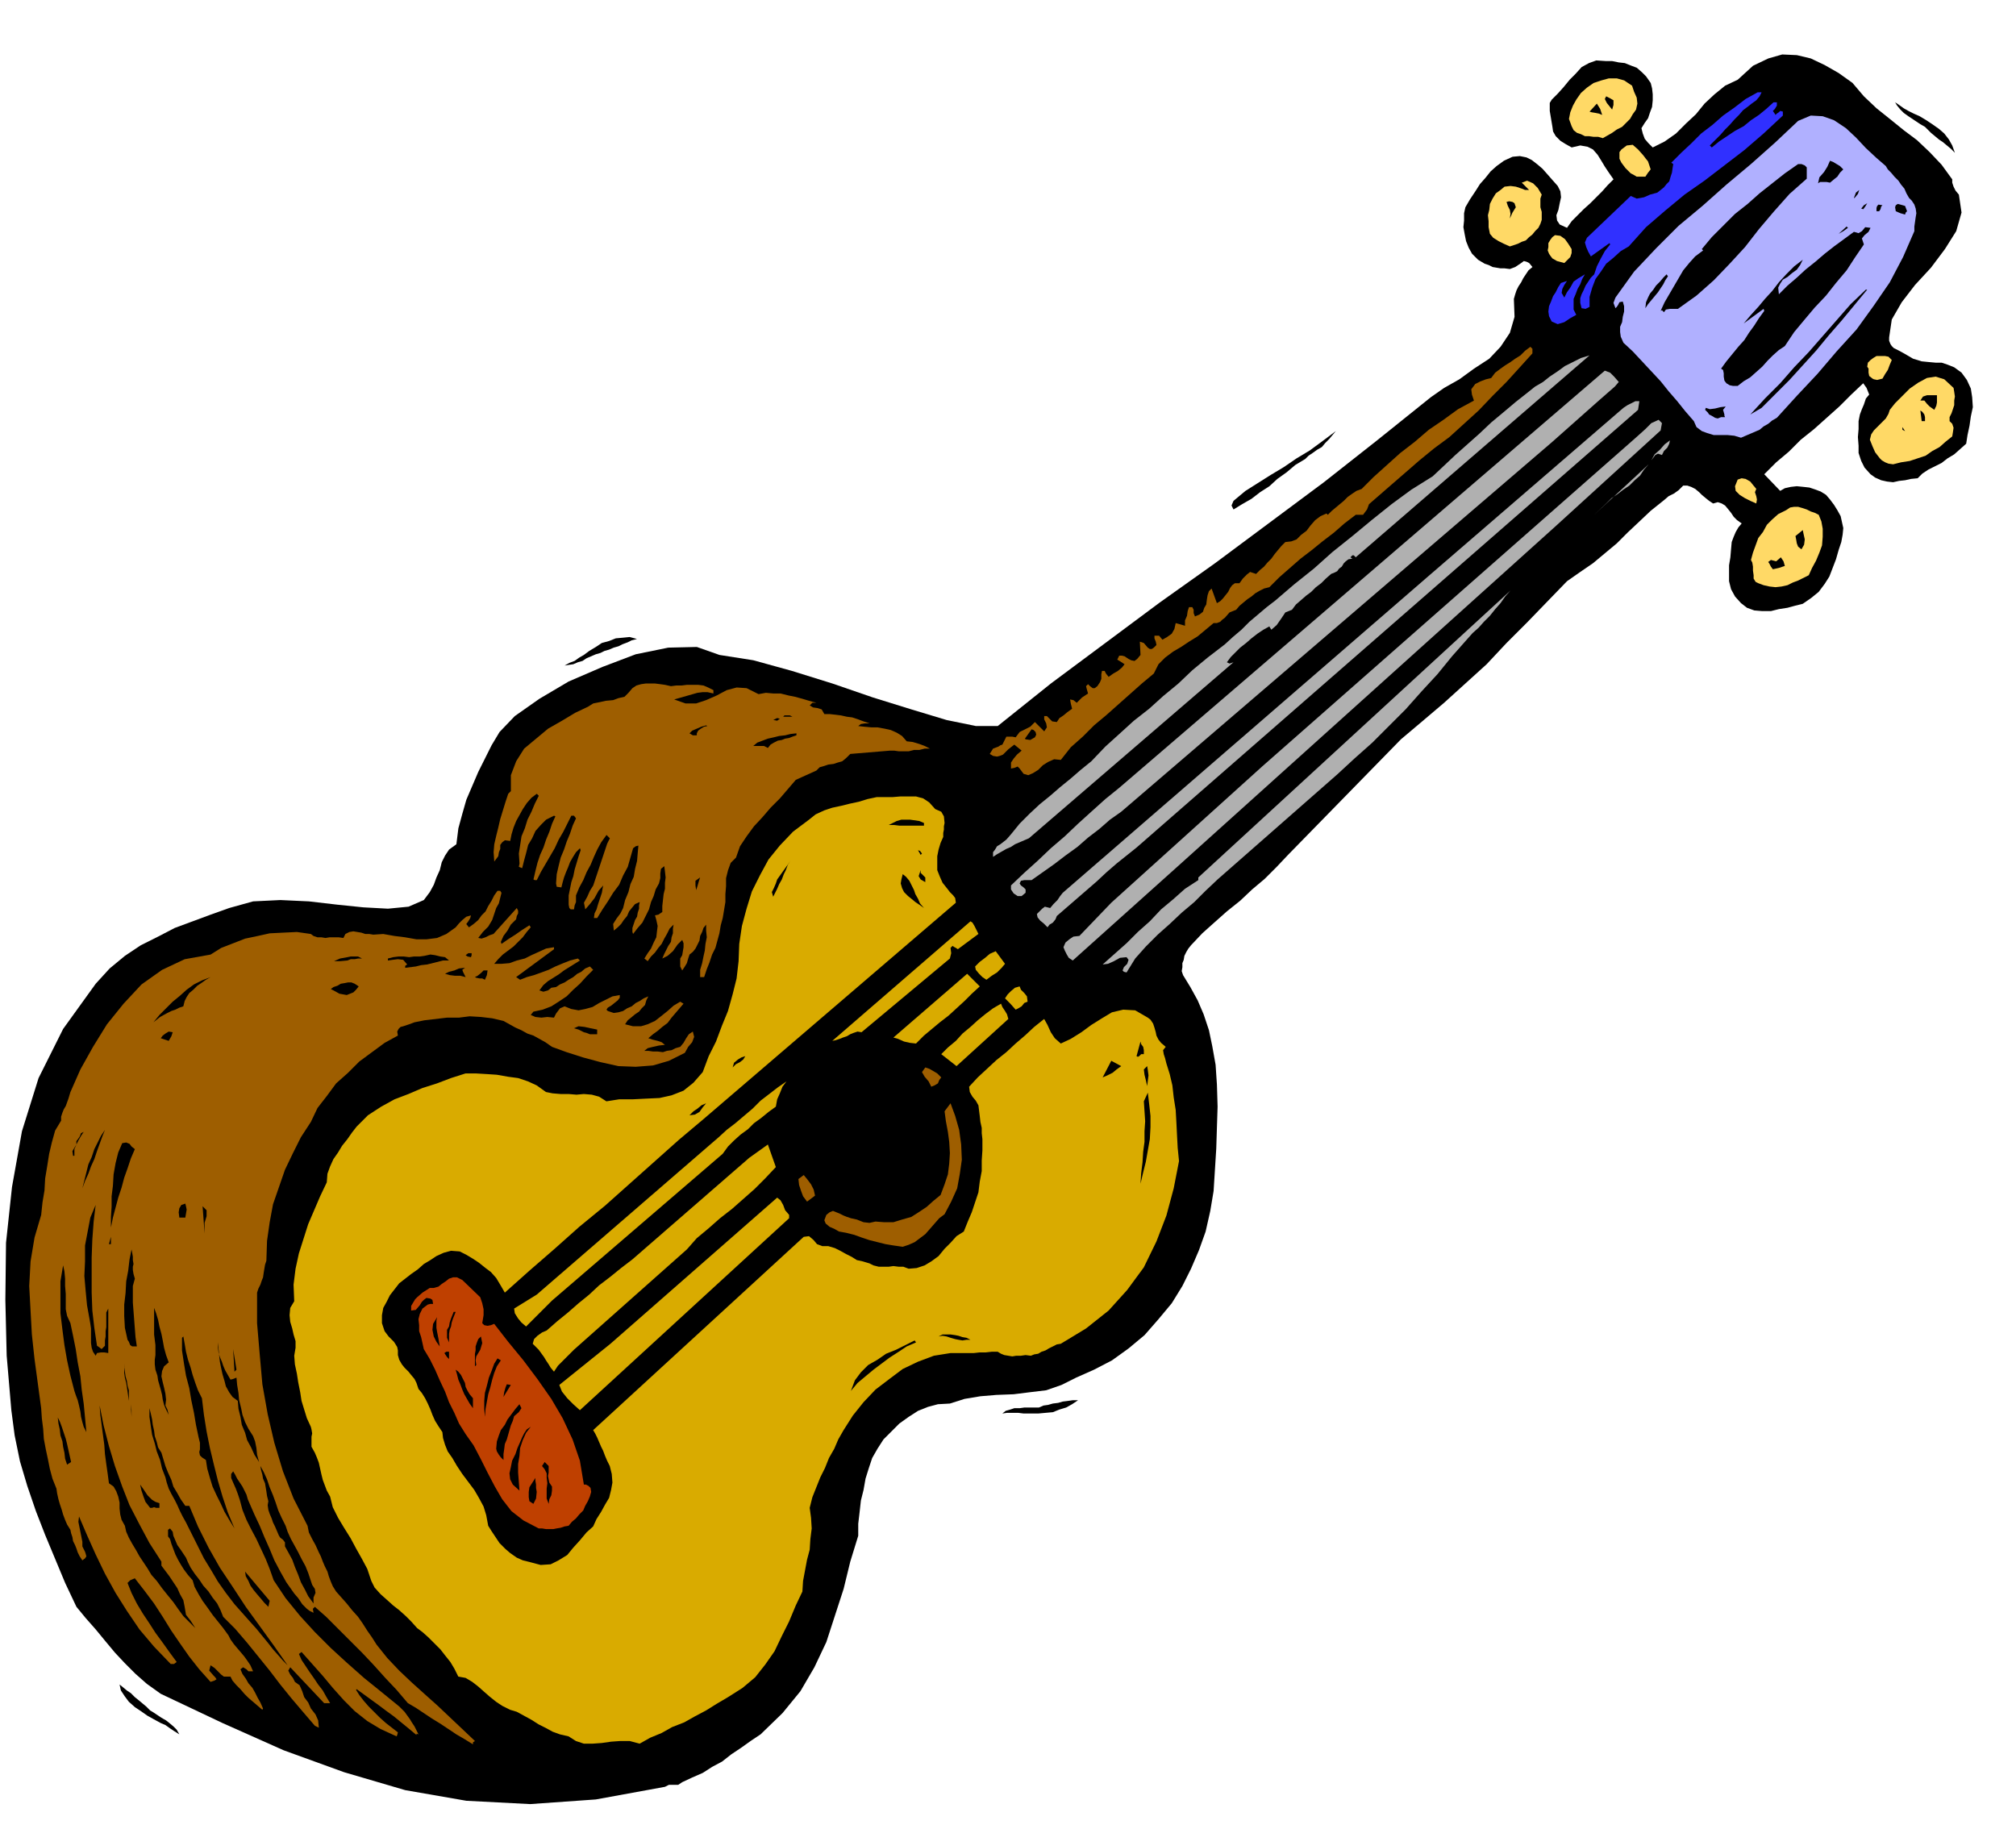 <svg xmlns="http://www.w3.org/2000/svg" width="490.455" height="443.881" fill-rule="evenodd" stroke-linecap="round" preserveAspectRatio="none" viewBox="0 0 3035 2747"><style>.brush1{fill:#000}.pen1{stroke:none}.brush2{fill:#ffd966}.brush3{fill:#3030ff}.brush5{fill:#9e5e00}.brush6{fill:#b0b0b0}.brush7{fill:#d9ab00}</style><path d="m2789 125 17 20 19 18 20 16 21 17 20 15 19 18 18 19 16 22v5l2 6 3 6 5 6 4 27-8 28-17 27-21 28-24 26-20 26-15 26-4 27v5l2 5 2 3 3 3 8 4 9 5 12 7 13 4 10 1 11 1h9l9 3 10 4 11 8 8 11 6 13 2 13 1 15-3 14-2 14-3 14-2 13-9 8-9 8-10 6-9 7-10 5-10 5-9 6-7 7-10 1-9 2-9 1-9 2-9-1-9-2-9-4-7-5-9-10-5-10-4-12v-11l-1-13 1-12v-12l2-10 3-8 3-7 3-9 5-6-4-10-5-7-18 17-18 18-19 17-19 17-20 16-18 18-19 16-18 18 24 25 7-4 9-2 9-1 10 1 9 1 9 3 8 3 8 5 6 7 6 8 5 8 5 9 2 9 2 9-1 10-2 11-4 12-4 14-5 13-5 13-7 11-9 12-11 9-13 9-12 3-11 3-13 2-12 3h-13l-12-1-11-4-9-7-9-10-6-11-3-12v-24l2-12 1-12 1-11 3-8 3-7 4-7 5-6-7-5-5-5-4-6-4-5-5-6-5-3-6-2-7 2-6-4-5-4-6-5-4-4-6-5-6-3-6-2h-6l-7 7-7 5-8 4-7 6-20 16-18 17-17 16-16 16-18 15-18 15-19 13-20 14-30 31-30 31-31 31-30 32-32 29-32 29-33 28-32 27-170 174-17 18-18 18-19 16-18 17-20 16-18 16-19 17-17 18-4 5-3 5-3 6-1 6-2 5v6l-1 6 2 6 11 18 11 20 9 21 8 24 5 24 5 28 2 30 1 33-1 31-1 32-2 32-2 32-5 30-7 31-10 28-12 28-13 26-16 26-20 24-21 24-24 20-25 18-27 14-27 12-22 11-23 8-25 3-24 3-26 1-24 2-24 4-22 7-18 1-15 4-15 6-14 9-14 10-12 12-12 12-9 14-8 14-5 15-5 16-3 17-4 16-2 18-2 17v18l-12 39-10 41-13 40-13 40-18 38-21 36-27 33-33 32-15 10-14 10-15 10-14 11-15 8-14 9-16 7-15 7-6 4h-14l-6 3-104 19-99 7-96-5-92-16-92-27-91-33-92-41-93-44-21-15-17-15-16-16-15-16-15-18-14-17-15-17-14-17-17-36-15-36-15-36-14-36-13-38-11-37-8-39-5-38-7-82-2-84 1-86 9-84 15-84 25-80 37-74 49-68 21-23 23-19 24-16 26-13 25-13 27-10 27-10 28-10 36-10 41-2 43 2 43 5 39 4 37 2 31-3 23-10 9-12 6-11 4-11 5-11 3-12 5-10 6-9 11-8 3-24 6-22 6-21 9-21 9-21 10-20 10-20 12-20 23-24 37-26 44-26 51-22 50-19 49-10 43-1 34 12 51 8 58 16 61 19 61 21 58 18 53 16 44 9h33l80-64 82-61 82-61 83-59 82-61 82-61 80-63 81-65 20-14 23-13 22-16 23-15 17-18 14-21 7-24-1-27 2-7 2-6 3-6 4-6 3-6 4-6 4-6 6-5-5-6-4-2-4-1-4 3-9 6-8 3-8-1h-6l-6-1-6-1-6-3-6-2-5-3-5-3-9-9-5-9-4-10-2-10-2-11 1-10v-11l2-9 7-12 8-12 7-11 8-9 8-10 9-8 11-8 13-6 11-1 10 2 8 4 9 7 7 6 8 9 7 8 8 9 4 8 1 9-2 9-2 10-3 8 1 8 4 6 11 5 7-10 9-9 9-9 10-9 9-9 9-9 8-9 9-9-7-10-6-9-6-10-5-8-7-8-8-4-11-2-13 3-9-5-8-5-7-7-4-7-1-7-1-6-1-6-1-6-1-6v-12l3-5 9-9 9-10 9-11 9-9 9-10 11-6 11-4 15 1h9l10 2 9 1 10 4 8 3 8 7 6 6 7 10 2 8 1 9v9l-1 10-3 8-3 9-5 7-5 8 2 8 3 8 5 6 7 7 18-9 17-12 15-15 15-14 13-16 15-14 16-13 19-9 23-21 23-11 21-6 22 1 21 5 21 10 21 12 21 15z" class="pen1 brush1"/><path d="m2457 129 3 9 4 9 1 9-2 9-5 7-4 7-6 6-6 6-8 4-7 5-7 4-7 4-7-2h-7l-7-1h-6l-6-3-6-2-5-4-3-6-4-11 2-10 4-10 5-9 7-10 9-8 10-7 12-4 11-3h12l11 3 12 8z" class="pen1 brush2"/><path d="m2652 139-3 6-5 6-7 5-5 4-8 6-6 7-7 7-7 8-7 7-7 8-8 8-8 8 3 3 11-9 12-8 12-8 13-7 11-9 12-8 11-9 11-10h5v5l-3 5-3 3 4 6 2-2 3-2 2-2 4 1v6l-29 27-29 25-30 23-30 23-30 21-29 24-29 25-26 29-12 7-11 10-11 9-8 12-8 11-5 13-4 14v15l-6 3-6-1-2-8v-7l2-6 3-6 3-7 4-6 4-6 5-5 2-6 2-6 3-6 3-6 6-11 8-10-1-2-28 20-4-7-3-7-2-7 3-7 66-63 9 4 11-2 9-4 11-3 5-4 5-4 4-5 4-4 2-7 2-6 1-7 1-6-3-2 15-15 15-14 15-15 17-13 16-14 17-12 17-13 18-10h6z" class="pen1 brush3"/><path d="M2429 151v7l-2 7-4-5-4-5-3-6 2-4 6 3 5 3zm-17 22-5-2-5-1-6-1-3-1 11-12 5 8 3 9z" class="pen1 brush1"/><path d="m2839 250 3 5 5 5 5 6 6 6 4 6 5 6 3 7 4 7 4 4 4 6 2 6 1 7-1 6-1 7-1 7v7l-17 39-20 38-24 35-26 36-30 33-29 34-31 33-30 33-7 4-6 5-7 4-6 5-7 3-7 3-7 3-7 3-10-3-10-1h-21l-10-3-8-3-8-6-4-9-13-15-12-15-13-15-12-15-14-15-14-15-14-15-14-13-4-9-1-7v-8l3-7 1-8 2-8v-8l-2-7-5 1-2 4-2 3-2 2-3-8 3-8 28-39 33-35 34-34 36-30 36-32 37-31 36-32 35-33 19-8 18 1 17 6 18 12 15 14 15 16 15 14 15 13z" class="pen1" style="fill:#b0b0ff"/><path d="m2485 255-4 5-4 6h-13l-5-3-4-2-8-8-6-8-3-6v-10l3-4 8-6 9-1 8 7 8 9 3 4 4 5 2 6 2 6z" class="pen1 brush2"/><path d="m2775 255-5 5-4 6-5 4-6 5-5-1h-10l-3 2 2-9 7-8 5-8 4-9 5 2 5 3 5 3 5 5zm-55 4v10l-26 23-24 27-22 26-21 27-23 25-24 25-26 23-28 20h-12l-6 1-3 4-3-3-2 1 6-13 7-12 7-12 7-12 7-12 9-11 9-10 12-9-2-2 15-18 18-18 17-17 19-15 18-16 19-15 19-15 20-14h5l5 2 3 3v7z" class="pen1 brush1"/><path d="m2321 293-2 6v13l2 7v12l-2 6-3 6-5 5-4 5-5 4-5 5-6 2-6 3-6 2-6 2-9-4-8-4-8-5-5-6-2-10v-9l-1-9 2-8 1-9 4-8 5-8 7-5 6-5 9-1 8 1 9 3 5 2h6l-11-11 8-3 9 4 7 7 6 10z" class="pen1 brush2"/><path d="m2799 286-2 6-5 6h-1l3-8 5-4zm-517 26-5 8-4 9 1-7-1-6-3-6-2-6 4-1 5 1 3 2 2 6zm529-6-3 5-3 4-3-1 4-5 5-3zm23 3-2 2-1 4-2 3h-4v-5l1-3 2-2 6 1zm37 9-2 2-1 3-7-2-7-3-1-6 1-3 3-2 4 1 7 2 3 8zm-89 25-7 5-7 4 12-11 2 2zm34 0-3 6-6 5-4 5 3 9-13 19-13 20-16 19-15 19-17 18-16 19-15 18-14 21-9 6-9 8-8 8-8 9-9 8-9 8-10 6-9 7h-7l-5-1-5-3-3-4-1-6v-5l-1-5-3-2 8-11 9-11 9-11 9-10 7-11 8-11 7-11 8-11-1-3-30 22 11-13 11-12 10-12 11-12 10-13 11-12 12-12 13-10-4 8-5 7-7 5-7 6-7 4-4 6-3 6 1 10 13-13 14-12 13-12 15-12 14-12 14-11 15-11 15-11 7 2 5-3 5-6 8 1z" class="pen1 brush1"/><path d="M2366 375v6l-2 6-5 5-4 4-11-3-7-4-3-4-2-3-2-5 1-5v-6l3-5 3-4 4-3 8 1 7 5 5 7 5 8z" class="pen1 brush2"/><path d="m2373 474-9 5-9 6-10 3-9-4-4-8-1-7 1-8 3-7 3-8 4-6 4-8 4-6 9-3-4 6-3 6-1 6 4 7 4-8 5-7 5-9 7-5 10-6-4 7-3 8-4 7-3 8-3 7v16l4 8z" class="pen1 brush3"/><path d="m2511 416-4 6-3 6-4 6-4 6-5 6-5 6-5 6-4 6 1-9 3-7 3-6 5-6 4-6 6-6 5-6 5-5 2 3zm300 20-19 23-19 23-20 23-19 23-20 22-20 22-21 21-21 21-17 10 22-24 23-23 21-24 22-23 21-24 21-24 21-24 23-22h2z" class="pen1 brush1"/><path d="M2307 525v7l-19 21-20 22-21 21-21 22-22 20-22 20-23 17-22 18-76 66-3 8-6 8h-11l-17 13-16 14-17 13-16 13-17 13-16 14-16 14-15 15-8 2-6 3-7 4-6 5-6 4-6 5-6 5-5 6-10 4-7 8-4 3-3 3-5 2h-5l-12 10-12 10-13 8-12 8-12 7-12 9-10 10-7 14-18 15-18 16-18 16-18 16-18 15-17 17-18 16-15 19-10-1-9 4-8 5-7 7-8 5-7 3-7-2-6-8-3-3-5 2-5 1v-9l4-6 5-6 7-6-11-9-9 7-8 8-5 2-4 1-6-1-5-3 5-8 8-3 3-2 3-1 2-4 2-4 2-4h9l5 1 6-8 8-4 8-4 7-7 14 14 4-6-1-6-3-6v-5h4l4 4 4 4 7 1 4-6 6-4 6-5 7-5-2-8-1-6 5 1 5 4 8-8 9-6-2-7-1-4 3-3 3 3 4 3h3l4-3 4-6 2-5v-7l1-5h4l2 4 4 5 7-5 7-4 6-5 4-5-6-4-5-3 3-6h4l4 1 6 4 4 2 5 1 4-3 5-6-1-20 6 2 6 7 3 2h3l3-2 4-4-1-5-2-5v-4h7l5 6 7-4 7-5 4-7 2-9 7 2 7 2v-8l3-7 1-7 2-6h5l2 4v5l2 5 7-3 5-4 2-6 3-5 1-8 1-6 2-6 4-4 8 22 5-3 4-4 4-5 4-5 3-6 3-4 4-3h7l5-7 6-6 5-4 9 3 6-6 6-5 5-6 6-6 5-7 5-6 5-6 6-6 9-1 8-3 7-7 8-6 6-8 7-8 8-6 9-4 2 2 6-6 6-5 6-5 6-5 6-6 7-5 6-4 8-3 18-18 20-18 20-18 22-17 21-18 22-15 22-16 24-13-3-9-1-8 6-8 8-4 8-3 8-2 6-8 8-6 7-5 8-5 7-5 8-5 7-7 8-6 3 3z" class="pen1 brush5"/><path d="m2041 839-3-3h-2l-3 3 3 2-6 1-4 3-3 3-3 5-4 3-3 4-4 2-5 2-8 7-7 7-8 6-7 7-8 6-8 7-7 6-6 8-10 4-6 9-7 10-8 7-2-3-1-2-9 5-9 6-9 7-8 7-9 7-7 7-7 7-6 8 4 2 6-2-308 265-7 3-7 3-7 3-6 4-7 3-7 4-7 4-6 4v-7l3-4 3-5 5-3 9-7 7-8 13-16 15-15 15-14 16-13 15-13 16-13 15-13 16-13 21-22 21-19 22-20 23-18 21-19 23-19 21-20 23-19 13-10 13-10 12-11 13-11 12-12 13-11 13-11 13-10 28-24 30-24 28-25 30-24 29-24 30-24 30-22 32-20 17-16 17-16 18-16 18-16 18-17 18-15 19-16 19-15 10-8 12-7 10-8 12-8 11-8 12-6 12-6 13-4-352 304z" class="pen1 brush6"/><path d="m2848 542-3 7-3 8-4 6-4 7-4 1-4 1-5-1-2-1-5-4-1-5v-6l-2-3 1-6 4-4 4-3 5-3h13l5 1 5 5z" class="pen1 brush2"/><path d="m2437 575-6 7-8 7-8 7-8 7-71 63-648 556-17 12-16 14-17 13-16 14-18 13-17 13-17 12-17 12h-11l-5 1-2 4 2 3 4 3 3 3v5l-6 5h-6l-6-4-4-6v-6l20-19 20-18 20-19 21-18 20-19 21-19 20-18 21-17 724-622 7-6 8 3 6 6 7 8z" class="pen1 brush6"/><path d="m2941 584 1 6 1 7-1 6v7l-2 6-2 6-3 6v6l4 4 2 6-1 7-1 6-10 8-9 8-11 6-10 7-12 4-12 4-13 2-12 3-7-1-5-2-5-3-3-3-7-9-4-9-4-10 2-8 4-6 6-6 6-6 6-6 4-7 2-6 8-10 11-11 11-11 13-9 13-7 13-2 13 4 14 13z" class="pen1 brush2"/><path d="M2916 595v11l-1 5-3 6-7-5-4-4-4-5h-6l4-6 6-2h15z" class="pen1 brush1"/><path d="m2466 617-755 659-15 12-15 12-15 13-15 14-15 13-15 13-15 13-15 13-2 5-4 5-5 3-3 4-6-6-5-4-4-5-1-5 4-4 4-4 4-3 8 2 5-6 6-6 4-6 4-5 552-478 292-252 6-4 6-3 6-3h6l-2 13z" class="pen1 brush6"/><path d="m2598 612-4 5 2 7v2l1 2h-6l-5 2-4-1-5-3-4-2-2-3-2-2-2-2 1-3 6 2 8-1 8-2 8-1zm300 22h-5l-2-16 3 2 3 4 1 4v6z" class="pen1 brush1"/><path d="m2502 637-2 11-159 145-571 514-155 139-6-4-3-5-3-6-2-5 3-7 6-5 6-4 9-1 48-50 227-205 558-491 9-8 10-9 9-9 11-5 5 5z" class="pen1 brush6"/><path d="m2868 649-4-2v-4l4 6z" class="pen1 brush1"/><path d="m2514 663-1 5-3 6-5 5-3 6-6-2-4 2-3 4-3 4 5-9 8-7 7-8 8-6zm-96 95-18 17 82-76-7 8-6 9-8 7-8 8-9 6-9 7-9 6-8 8z" class="pen1 brush6"/><path d="m2644 736-2 5 2 6 1 5-1 6-9-4-8-4-8-5-6-6-1-7 2-5 2-5 6-2 6 1 7 4 4 5 5 6zm94 39 4 10 2 11v12l-1 13-4 11-5 12-6 11-5 11-8 4-8 4-8 3-8 4-9 2-9 1-9-1-9-2-8-3-4-2-3-5v-5l-1-7v-6l-1-6-2-4 3-11 4-11 4-11 7-9 6-11 8-8 9-8 12-6 6-4 6-1h6l7 2 6 2 6 3 6 2 6 3z" class="pen1 brush2"/><path d="m2712 827-5-4-2-5-1-6-1-5 11-9 1 5 2 9-1 8-4 7zm-25 25-9 3-9 2-3-4-2-4-2-3 4-3 8 2 7-6 4 6 2 7z" class="pen1 brush1"/><path d="m2209 962-23 26-22 27-24 26-24 27-25 25-25 25-27 24-26 24-180 158-18 17-17 17-19 16-18 17-18 16-18 18-16 18-13 21-4-1-2-2 2-5 5-5 2-6-3-4-10 1-9 5-9 4-8 1 18-16 18-16 17-17 18-16 17-18 18-15 18-16 20-13v-4l396-364 74-68-8 9-7 10-8 9-8 10-9 9-8 9-9 8-8 9z" class="pen1 brush6"/><path d="M1074 1039v5l-9-2h-7l-8 1-7 2-7 2-7 2-7 2-7 2 17 6h16l15-5 16-7 15-8 15-4 15 1 18 9 11-2 11 1h11l12 3 10 2 11 3 10 3 11 3h-6l-4 4 5 3 7 1 6 2 4 7h8l9 1 8 1 9 2 8 1 9 3 8 3 9 3h-7l-6 1-4 3 9 1 11 1h9l11 2 9 2 9 4 8 5 7 8 9 1 10 3 8 3 8 4h-8l-8 2h-8l-8 2h-15l-7-1h-6l-60 5-6 6-6 5-7 2-6 2-8 1-6 2-7 2-5 5-31 14-12 14-12 14-14 14-12 14-13 14-11 15-10 15-6 17-8 8-4 11-3 12v12l-1 12v12l-2 12-2 12-3 11-2 12-3 11-3 11-5 10-4 12-4 10-4 12h-6v-11l3-10 2-10 2-9 1-10 2-10-1-10v-9l-4 5-2 6-3 6-1 7-3 6-3 6-4 5-5 4-2 6-2 7-3 5-4 6-3-6v-12l3-5 1-6 1-6v-6l-2-5-7 7-7 10-8 7-8 4 3-7 3-6 3-6 4-6 1-7 2-6v-7l1-6-6 6-4 8-4 7-4 8-5 6-5 7-6 6-5 7-5-4 5-8 5-7 4-9 4-8 1-9 1-8-2-9-2-7 5-1 6-4v-9l1-9 1-9 2-8v-9l1-8-1-9-1-8-5 4-1 7v7l-2 8-5 9-3 10-4 9-3 11-5 10-5 10-7 8-7 9-1-3v-6l2-6 2-6 3-5 1-6 2-6v-5l1-5-7 3-5 6-4 5-3 7-5 6-4 6-5 5-6 5-1-10 5-8 6-8 4-8 3-12 5-12 3-12 5-11 2-12 3-12 1-12 1-11-4 1-4 3-4 14-4 14-7 13-6 14-9 12-8 13-8 12-8 13h-5l1-7 3-6 2-7 2-6 2-6 2-6 1-6 1-5-7 8-6 11-7 9-7 8-2-10 5-9 4-9 5-8 3-9 3-9 3-9 3-9 3-9 3-9 3-9 4-8-5-5-8 11-6 11-5 11-5 12-6 11-5 12-6 11-5 12v10l-2 5-1 6h-5l-2-2-1-5v-14l2-10 2-10 3-9 2-10 3-10 3-10 3-9-1-3-6 6-5 8-4 7-3 8-3 7-3 8-2 7-2 8-7-1-1-5 1-14 3-13 3-12 5-12 4-12 5-12 4-12 5-11-3-4h-4l-6 12-6 12-7 12-6 13-7 12-7 12-7 12-6 12h-3l-2-1 3-13 3-12 4-12 5-11 4-12 5-12 4-12 5-11-2-1-12 6-8 8-8 9-5 11-6 10-3 12-3 11-3 12-5-2 1-5-1-15 2-13 2-13 5-12 4-13 6-12 5-12 6-12-3-3-8 6-7 8-6 9-5 9-5 9-4 10-3 10-2 10-8-1-4 3-3 4v6l-2 5-1 6-3 4-3 4-1-14 1-12 3-13 3-12 3-13 4-13 4-13 4-12 4-4v-24l8-21 12-19 18-15 18-15 21-12 20-12 19-9 8-5 10-2 9-2 11-1 8-3 9-2 6-6 6-7 6-4 7-2 7-1h14l8 1 7 1 9 2 8-1h8l8-1h17l8 1 7 3 8 4z" class="pen1 brush5"/><path d="M1193 1079h-14l2-2h8l4 2zm-19 3-4 3-5-1h-1l2-1 4-2 4 1zm-109 11-5 1-5 3-4 3-2 4v3h-6l-5-3 4-4 7-3 7-3 7-2 2 1zm493 17-7 4-7-1-1-1 10-14 3 1 3 3 1 4-2 4zm-359-3-6 2-5 2-6 1-5 2-6 1-6 3-5 3-4 5-6-3h-16l6-5 8-3 8-3 9-2 8-2 9-1 8-2 9-1v3z" class="pen1 brush1"/><path d="m1417 1222 4 7 1 10-1 5v5l-1 5v6l-4 9-3 10-2 10v21l4 10 4 9 8 10 3 4 5 5 3 4 1 7-379 325-38 32-37 33-37 33-37 33-39 32-37 33-38 33-37 33-7-12-6-10-8-9-8-6-10-8-9-6-10-6-10-5-13-1-11 3-11 5-9 6-10 6-9 8-10 7-9 7-9 7-7 9-7 9-5 10-5 9-2 11v12l4 12 6 8 8 8 2 3 3 5 1 5v7l2 7 4 7 4 5 6 6 4 5 5 6 3 6 3 9 5 6 5 8 4 8 4 9 3 8 4 9 5 8 6 9 1 9 3 10 4 10 7 10 7 12 8 12 9 12 9 12 7 12 7 13 4 13 3 16 5 8 6 9 6 9 9 9 7 6 10 7 9 4 12 3 15 4 15-1 12-6 13-8 9-11 10-11 10-12 10-9 5-11 7-11 6-11 6-10 3-12 2-11-1-13-3-12-4-8-3-7-3-8-3-6-3-7-3-7-3-6-3-5 317-291 8-1 7 6 5 6 8 3h9l10 3 8 4 9 5 8 4 8 5 9 2 10 3 6 3 8 2h15l7-1 8 1h7l8 3 12-1 12-4 10-6 11-8 9-11 9-9 9-10 11-7 6-15 6-14 5-15 5-15 2-16 3-16v-16l1-15v-17l-1-9v-8l-2-9-1-9-1-8-1-8-4-7-5-6-4-7-1-8 13-14 14-13 14-13 15-12 14-13 14-12 14-13 15-12 5 9 5 11 6 9 9 8 15-7 16-10 15-11 16-10 15-9 17-4 18 1 19 11 4 3 4 6 2 6 2 7 1 5 3 6 4 5 7 6-4 5 1 6 2 6 2 8 5 16 4 17 2 18 3 19 1 18 1 20 1 19 2 20-8 41-11 41-15 39-19 39-25 34-28 31-34 27-38 23-6 1-6 3-6 3-5 3-6 2-5 3-6 1-5 2-8-1-7 1h-7l-6 1-6-1-6-1-5-2-5-3h-9l-9 1h-9l-9 1h-35l-25 4-24 9-23 11-20 15-21 16-18 19-16 20-14 22-8 14-6 14-8 14-6 15-7 14-6 15-6 15-4 16 2 15 1 16-2 16-1 16-4 15-3 16-3 16-1 16-10 21-10 24-11 22-11 23-14 20-15 19-19 16-22 14-17 10-16 10-17 9-16 9-18 7-16 9-17 7-16 9-15-4h-14l-14 1-14 2-14 1h-13l-12-4-11-7-13-3-11-4-11-6-10-5-11-7-11-6-11-6-10-3-12-6-9-6-10-8-8-7-9-8-9-7-10-6-11-2-6-12-6-10-8-10-7-9-9-9-9-9-9-8-8-6-9-10-8-8-10-9-9-7-10-9-9-8-9-10-5-10-6-18-8-15-9-16-8-15-10-16-9-15-8-16-4-16-5-9-3-8-3-8-2-8-2-9-2-9-3-8-3-7-5-9v-15l1-5-1-6-1-4-6-13-4-13-4-13-2-13-3-15-2-13-3-14-1-13 2-12v-10l-3-10-2-9-3-10-1-10 1-11 6-10-1-25 3-24 5-23 7-22 7-22 9-21 9-21 10-21 1-13 4-11 5-11 7-10 6-10 8-10 7-10 7-9 17-17 20-13 20-11 21-8 21-9 22-7 21-8 22-7h15l17 1 15 1 17 3 15 2 15 5 13 6 14 10 10 2 12 1h12l12 1 11-1 12 1 11 3 11 7 19-3h20l20-1 21-1 18-4 18-7 15-12 14-16 9-24 11-22 9-24 9-22 7-25 6-24 3-26 1-26 4-27 7-26 8-26 12-24 13-24 17-21 20-21 24-18 10-8 13-6 12-4 14-3 12-3 14-3 13-4 14-3h24l12-1h23l11 3 9 6 9 10 9 4z" class="pen1 brush7"/><path d="M1391 1239v4h-37l-8-1h-8l6-3 6-3 7-2h13l7 1 7 1 7 3zm-70 4h13-13zm67 42-2 2-4-7 3 1 3 4zm-224 65-2-7 3-6 3-7 2-6 20-28-4 6-3 8-3 6-3 8-4 7-3 7-3 6-3 6zm229-22-7-4-3-5 3-9v4l4 4 3 3v7zm-2 39-7-5-6-4-6-5-5-4-6-6-3-6-2-7 1-6 2-8 5 4 5 6 3 6 4 8 2 6 4 7 3 7 6 7zm-342-19-1-8-1-7v-7l7-5-2 6-2 7-2 6 1 8z" class="pen1 brush1"/><path d="m755 1344-2 8-2 8-4 7-3 9-3 9-6 10-8 8-7 9 5 1 6-2 6-3 6-2 35-39 2 4v4l-2 4-1 5-8 8-5 9-6 8-4 9 1 3 10-7 11-7 10-7 11-7 2 3-6 7-6 8-7 7-7 7-8 6-8 6-7 7-6 7h11l12-1 11-4 12-3 10-5 11-5 11-5 12-2v3l-57 42 6 4 10-4 11-3 11-4 11-4 10-5 12-5 10-4 12-3 3 3-8 5-8 5-8 5-8 6-8 5-8 5-7 6-6 8 6 2 7-2 5-4 7-1 6-4 7-3 6-4 7-4 6-5 6-3 6-5 7-3 5 5-10 10-10 11-10 9-10 10-12 8-11 7-13 5-14 3-4 5 7 3 9 1 9-1 10 1 3-6 3-4 3-4 7-3 10 4 11 2 10-2 11-3 10-6 10-5 10-5 11-2v4l-3 4-5 4-5 4-5 3-2 3 2 2 9 3 7-1 7-2 6-4 7-3 6-5 6-3 6-4 7-3-3 6-2 7-5 5-4 5-6 4-6 5-5 4-4 6 12 3h12l10-3 11-5 9-7 10-8 9-8 10-6 5 3-6 7-6 7-6 7-6 8-8 6-7 6-7 5-7 6 6 2 8 2 6 2 5 4-9 1-9 2-8 2-5 4h6l7 1h7l8 1 6-2 7-1 6-3 7-2 5-6 4-7 4-6 6-4 2 8-3 8-6 7-5 9-24 12-24 7-26 2-26-1-27-6-26-7-25-8-22-8-10-7-9-5-9-5-9-3-9-5-9-4-9-5-9-5-17-4-17-2-17-1-16 2h-18l-17 2-17 2-15 3-8 3-9 3-4 1-3 3-2 4 1 6-20 11-19 14-19 14-17 17-18 16-14 19-14 18-10 21-15 23-12 24-12 25-9 26-9 26-5 27-4 28-1 30-2 6-1 6-1 6-1 7-2 5-2 6-3 6-2 6v46l4 47 4 45 8 45 10 43 13 43 16 41 21 41 2 10 5 10 5 9 5 11 3 6 3 8 3 7 4 8 2 7 3 8 3 7 5 8 8 9 8 9 8 10 9 10 7 10 7 11 7 10 7 11 16 20 18 19 19 18 20 18 19 17 19 18 18 17 19 18-3 2v3l-13-8-12-7-12-8-12-8-13-8-12-8-12-8-12-7-17-20-17-18-18-20-17-18-18-18-18-18-18-18-17-15-3 3 1 6-6-3-4-3-4-4-3-3-6-9-6-7-12-17-9-16-9-17-7-17-8-18-7-17-8-17-7-16-3-7-2-7-3-6-3-6-4-6-4-6-3-6-3-5-3 4v6l3 7 4 9 3 8 3 9 4 15 6 15 7 14 8 15 7 15 7 15 6 15 6 17 18 27 22 27 22 24 24 24 24 22 26 23 26 21 27 22 8 8 8 11 3 5 4 6 3 6 3 6-3-1v2l-12-10-11-9-11-9-11-8-12-9-11-8-11-8-11-8-1 1 5 8 7 9 7 8 9 9 8 8 9 8 9 7 9 7-1 4-1 2-24-11-20-12-19-15-16-16-17-19-15-18-16-18-16-18-4 3 4 9 6 9 6 9 7 10 6 9 7 9 5 9 6 10h-9l-51-54-3 5 3 6 4 5 3 6 7 5 4 9 3 9 6 8 4 9 7 9 4 9 1 11-6-3-18-21-17-20-17-21-16-21-17-21-17-21-18-21-18-18-4-10-5-10-7-9-6-9-8-9-6-9-7-9-6-9-4-8-3-7-4-6-4-6-5-7-3-7-3-7-1-6-4-5-3 2v10l3 4 2 7 3 8 3 8 4 8 4 7 5 8 6 8 7 8 3 10 6 11 6 10 8 11 7 10 8 10 8 10 8 11 3 6 5 7 5 6 6 7 5 6 5 7 4 6 4 9h-7l-3-3-5-3-4 3 3 7 5 7 4 7 6 7 4 7 4 8 4 7 4 9-1 2-7-6-7-6-7-6-6-6-6-7-6-6-6-7-3-6h-10l-4-3-3-3-7-7-6-4-2 8 7 8 2 2 2 3-3 2-6 2-17-19-15-19-14-20-13-19-13-21-13-20-15-20-14-18-7 3-4 4 6 15 8 16 9 15 10 15 9 14 11 15 10 14 11 15-4 3h-5l-25-26-22-26-19-28-17-27-16-29-14-29-13-29-12-28-1 8 2 10 2 10 2 10v7l4 8 1 3 1 4-2 3-4 3-4-6-3-6-2-6-2-5-3-6-1-6-2-6-1-5-5-8-3-7-3-8-2-7-3-9-2-7-2-9-1-7-6-15-4-15-3-15-3-14-3-16-1-15-2-16-1-15-5-37-5-37-4-37-2-36-2-37 2-37 6-36 10-34 2-19 3-18 1-18 3-18 3-19 4-17 5-18 9-15v-6l2-6 2-5 3-5 4-11 3-10 15-34 19-34 21-34 25-31 27-29 31-22 34-16 39-7 16-10 18-7 18-7 19-4 18-4 20-1 21-1 21 3 4 3 6 2h6l6 1 6-1h14l7 1 3-6 6-3 6-1 6 1 6 1 6 2h6l6 1 15-1 17 3 16 2 17 3h15l16-2 14-6 14-10 5-6 5-5 6-5 7-2-1 4-3 5-3 4 4 5 7-5 7-6 5-7 6-6 4-8 5-8 4-8 5-7h4l2 3z" class="pen1 brush5"/><path d="m1473 1406-31 23-3-2-2-1-3-2-3 3 1 8-2 8-133 111-6-1-6 2-5 2-5 3-6 2-5 2-6 2-5 1 208-180 3 2 3 5 3 6 3 6zm40 45-5 6-7 7-8 5-8 6-6-4-5-5-5-6-1-5 7-7 8-6 7-6 9-4 14 19z" class="pen1 brush7"/><path d="M710 1435v3l-1 3-5-1-3-2 4-3h5zm-34 11h-9l-8 2-8 2-8 2-9 1-8 2-8 1-8 1v-3l3-2-6-7-8-1-8 1-7 1v-3l8-2 8-1h8l8 1 7-1h9l7-1 9-2 7 1 8 2 7 1 6 5zm-131-3h-6l-5 1h-6l-5 2-11 1h-9l9-4 11-2 5-1h11l6 3zm155 14-4 3 1 3 2 4 2 4-8-2h-8l-8-1-7-2 6-3 8-2 7-3 9-1zm34 4-1 7-3 7-4-2h-4l-5-1-2-1 4-2 5-4 4-4h6z" class="pen1 brush1"/><path d="m1475 1485-12 11-11 11-12 11-12 11-13 10-12 10-12 10-12 12-9-1-9-2-9-4-7-2 111-96 19 19z" class="pen1 brush7"/><path d="m317 1471-7 4-7 5-6 4-6 6-6 5-4 6-3 6-2 8-6 2-6 3-6 2-6 3-11 6-10 8 9-11 10-10 10-10 11-9 10-9 11-8 12-6 13-5zm223 14-4 5-4 4-5 2-5 2-11-2-9-5-4-2 4-3 6-2 5-3 6-1 5-1h5l5 2 6 4z" class="pen1 brush1"/><path d="m1547 1508-5 2-4 5-5 3-4 2-8-9-8-8 4-6 5-5 6-5 7-2 2 5 5 5 4 5 1 8zm-29 26-78 71-23-18 10-10 12-10 10-11 12-10 11-10 11-9 12-9 12-7 2 5 4 6 3 5 2 7z" class="pen1 brush7"/><path d="M899 1557h-11l-5-2-4-1-8-4-7-2 7-3 9 1 9 2 10 2v7zm-639-3-2 6-4 7-12-4 3-4 4-3 5-3 6 1zm1462 33h-4l-3 3-2 1-2-1 6-22 1 4 3 4 1 5v6zm-600 3-3 5-5 4-6 3-5 5 2-7 6-5 5-3 6-2zm566 15-7 5-6 5-8 4-7 3 13-25 15 8zm39 0 1 6 1 8-1 8-1 8-2-9-2-8-1-8 5-5z" class="pen1 brush1"/><path d="m1417 1622-3 4-2 5-5 3-5 2-4-8-6-7-4-7 5-7 6 2 7 4 5 3 6 6z" class="pen1 brush5"/><path d="m1184 1628-6 8-4 10-4 9-2 11-11 8-11 9-11 8-9 9-11 8-10 9-9 9-8 11-257 221-39 39-7-6-5-6-5-8-1-7 34-21 274-237 12-11 13-10 13-11 13-11 12-12 13-10 13-10 13-9z" class="pen1 brush7"/><path d="m1717 1782 1-16 2-16 1-16 2-15v-16l1-15-1-15-1-15 6-13 2 17 2 18v17l-1 18-3 17-3 17-4 16-4 17zm-654-121-5 6-5 7-7 4-8 1 6-6 6-4 6-5 7-3z" class="pen1 brush1"/><path d="m1422 1828-8 6-7 8-7 8-7 8-8 6-8 6-9 4-9 3-14-2-12-2-12-3-12-3-12-4-11-4-12-3-11-2-7-4-7-3-6-5-2-5 3-8 5-4 5-2 5 2 5 2 6 3 5 2 6 2 9 2 10 4 9 1 9-2 13 1h14l13-4 14-4 11-7 12-8 10-9 11-9 6-16 5-15 2-16 1-16-1-17-2-15-3-16-2-15 9-12 7 19 6 21 3 22 1 23-3 21-4 22-9 20-10 19z" class="pen1 brush5"/><path d="m158 1701-4 10-4 11-4 11-4 12-5 11-4 11-5 11-4 11 3-12 3-12 3-12 5-11 4-12 5-10 5-10 6-9zm-32 3-4 6-4 7-3 6-3 7v10h-2l-1-7 3-5 3-5v-5l3-4 2-3 2-5 4-2zm77 26-6 14-5 15-5 14-4 15-5 15-4 15-4 15-3 15v-16l1-15v-16l2-16 1-17 3-17 4-16 6-14 6-1 5 2 3 4 5 4z" class="pen1 brush1"/><path d="m1168 1757-16 17-16 16-17 15-17 15-18 14-17 15-18 15-15 17-170 151-8 8-8 8-8 8-6 9-5-6-3-5-4-6-3-5-8-11-9-9 2-7 5-5 7-5 7-3 16-14 16-13 16-14 16-13 15-14 17-13 16-13 17-13 176-153 28-20 12 34z" class="pen1 brush7"/><path d="m1227 1800-12 9-6-8-3-8-3-9-1-9 8-6 5 6 6 8 4 8 2 9z" class="pen1 brush5"/><path d="M1188 1829v5l-315 289-10-9-9-9-8-10-4-10 77-62 251-220 5 4 4 7 3 8 6 7z" class="pen1 brush7"/><path d="M279 1833h-9l-1-8 1-6 3-5 6-2 1 4 1 5-1 6-1 6zm-133 193 3 2 4 3 5-5v-8l1-6v-8l1-6v-22l3-6v67l-6-1h-5l-6 1-2 4-4-6-2-6-1-7v-22l-1-7-1-6-4-22-2-21-2-23 1-22v-24l4-21 4-21 8-19-3 25-2 27-1 27v53l1 27 3 26 4 27zm162-175v6l-3-41 6 6v9l-3 10v10zm-144 22 3-11v11h-3zm39 52-3 11v25l1 13 1 13 1 13 1 13 2 14h-7l-3-2-2-5-2-3-4-18-1-18v-17l2-17 1-18 3-16 2-17 3-15 1 5 1 6v5l1 6-1 4v5l1 6 2 7zm-97 67 4 19 4 20 3 20 4 21 2 20 3 21 2 21 2 22-4-8-2-7-2-8-1-8-2-9-2-8-3-8-2-6-6-23-5-23-4-23-3-23-3-25v-48l4-24 2 9 1 11v11l1 12v23l2 10 5 11z" class="pen1 brush1"/><path d="m723 1953 3 9 2 9v9l-1 6-1 6 3 3 5 1 5-1 5-2 21 27 23 28 21 28 21 30 17 29 15 32 11 32 6 36h3l4 2 3 3 1 6-2 7-3 7-4 7-3 7-6 6-5 6-6 5-5 6-6 1-6 2-6 1-5 1h-11l-6-1h-5l-23-12-18-14-14-18-11-19-11-21-10-20-11-21-12-17-10-16-7-16-8-16-6-16-8-17-7-16-8-16-9-15-2-9-2-9-3-9v-9l-1-9 2-8 4-8 8-6 4-1h4l-1-6-3-2-6-1-4 3-3 3-3 5-6 7-7 1v-7l3-5 3-5 3-3 8-7 11-7h6l7-2 5-4 6-4 5-4 6-2h6l8 4 27 26z" class="pen1" style="fill:#bf4000"/><path d="m254 2051-7 6-3 7-1 8 2 9 2 8 2 9 1 9-1 9 3 6 2 8-4-8-3-7-2-8-1-7-2-8-2-7-2-7-1-7-3-9-1-8v-7l1-7v-15l-1-8-1-8v-40l3 8 3 10 2 10 3 11 2 10 2 11 3 11 4 11zm432-76-2 5-2 5-2 6-1 6-2 5-1 6v13l-3-7v-12l3-5 1-6 2-6 2-5 2-5h3zm-24 52-5-7-4-8-2-10 1-9 6-10-1 5v11l1 6 1 5 1 5 1 6 1 6zm799-10h-6l-6 1-6-1-5-1-7-2-6-2-6-1-6 1 6-3h12l7 1 5 1 6 2 6 1 6 3zm-1157 88 3 25 4 25 5 25 6 25 6 24 7 24 8 24 10 24-8-13-7-12-6-13-6-12-6-13-4-13-4-14-2-13-6-4-3-3-1-5 1-4v-10l-2-8-4-19-3-18-4-19-3-18-5-19-3-18-3-20v-19l2-2 2 11 2 12 3 12 4 12 3 11 4 12 4 11 6 12zm413-50-2 2v-19l1-5v-6l2-6 2-5 4-4 2 10-3 10-3 5-3 5-1 6 1 7zm662-34-14 6-12 8-14 9-12 9-12 9-12 10-12 10-10 12 6-16 9-12 11-11 14-8 13-9 15-6 14-7 14-7 2 3zm-1032 56 4-1 5-2 1 11 2 12 1 11 3 12 2 10 4 11 5 10 7 11 3 8 2 10 1 10 3 11-7-11-5-11-6-11-3-11-5-12-2-12-3-12-1-12-8-6-5-7-5-9-2-8-3-10-2-9-2-10-1-9-2-20v7l1 8 2 7 3 7 2 6 3 7 4 7 4 7zm6-12-2-34 5 31-3 3zm323-19-3-3-2-3-2-3 3-2h4v11zm78 2-6 9-4 10-3 10-3 12-3 10-2 11-2 11-1 12-1-12v-12l1-12 3-11 3-12 4-10 4-11 5-8 5 3zm-560 61-1-7-1-7-1-7-1-6-2-8-1-7v-8l1-7-1 6 1 7 1 7 2 7 1 7 2 7v16zm518-4v15l-5-7-4-7-4-7-3-7-3-8-3-7-2-8-2-7 4 3 4 5 3 6 3 6 1 6 3 6 3 5 5 6zm57-20-11 18 1-7 2-7 2-5 6 1zm-571 48-1-19 1 9v10zm574 6-3 7-2 7-2 7-2 7-3 7-1 8-1 7v9l-4-4-3-4-3-5-1-4 1-11 3-9 3-8 6-8 4-8 6-8 6-8 6-7 3 6-4 6-7 6-2 7zm-529 212v6l6 8 6 8 6 9 6 9 4 9 5 9 2 10 2 12 7 9 7 11-9-9-9-9-8-11-7-10-9-11-8-10-8-11-8-9-6-10-6-9-6-9-5-9-6-10-5-9-4-9-2-9-5-9-2-8-1-9v-9l-2-9-3-8-4-7-7-5-2-15-2-14-2-15-1-14-2-15-2-15-2-15-1-14 6 30 8 31 9 30 11 31 11 28 15 29 15 28 18 28zm0-164 3 10 3 10 4 10 5 11 3 10 6 10 5 9 7 10h6l13 31 16 32 17 30 20 30 19 29 21 29 21 29 21 30-7-7-7-8-8-9-7-9-9-11-9-11-9-10-8-9-16-18-13-17-12-17-10-17-11-18-9-18-9-18-9-18-5-9-4-8-4-9-4-8-5-9-4-8-3-9-2-8-5-13-3-13-5-13-3-12-4-13-2-13-2-14v-13l2 8 2 9 1 8 2 9 1 8 3 9 2 8 5 8zm-136 14-6 4-3-9-1-9-2-9-1-8-3-9-1-9-2-9-1-9 3 6 3 8 3 9 3 9 2 8 2 9 2 9 2 9zm692-53-7 9-5 11-4 12-1 12-2 12v13l1 13 1 14-10-9-4-8-1-9 2-9 2-10 5-10 3-9 4-9 3-7 3-6 4-6 6-4zm824-40-9 6-9 5-10 3-10 4-11 1-11 1h-22l-8-1h-17l-7 1 5-4 7-2 6-2h8l7-1h22l7-3 7-1 7-2 8-1 7-2 8-1 7-1h8zM959 962l-11-3-10 1-11 1-10 4-11 3-9 6-10 6-8 6-7 4-7 5-8 3-7 4 6-1 7-1 7-3 7-2 6-4 7-3 7-3 7-2 6-3 7-2 7-3 7-2 6-3 8-3 6-3 8-2zm1984-732-4-11-5-9-7-9-8-7-10-7-9-6-10-6-9-4-8-4-7-4-7-5-6-4 3 5 5 6 5 5 7 5 6 4 6 4 6 4 7 4 4 4 5 5 6 5 6 5 6 4 6 5 6 5 6 6zM180 2536l2 9 6 9 6 8 9 8 9 6 10 7 9 5 11 6 7 3 7 5 6 4 8 5-4-7-5-5-6-5-5-4-7-4-6-4-6-4-5-3-6-6-6-5-6-5-5-4-6-6-6-4-6-5-5-4zm651-298v6l-1 7-3 6-1 7-3-8v-15l1-8-1-8v-7l-3-6-4-5 4-6 6 6v10l-1 5 1 5 1 5 4 6zm-401 59 3 9 5 11 5 9 6 11 5 10 6 11 4 10 4 12 2 6 4 6 1 6-3 7v9l-8-11-5-10-6-11-4-11-5-12-4-11-6-11-5-9v-6l-3-4-4-3-2-3-3-7-3-7-3-6-2-6-3-7-2-6-1-7 1-6-2-8-1-7-1-6-1-6-3-7-1-6-2-7-1-6 5 9 5 11 4 12 5 12 4 11 4 12 5 11 6 12zm373-33-6-4-1-6v-8l1-7 9-14v4l1 6v5l1 6-1 10-4 8zm-563-1v7h-5l-3-1-3 1h-3l-7-9-3-8-3-9-2-9 5 7 6 9 3 3 4 4 5 3 6 2zm164 156-6-6-5-6-6-7-5-6-5-7-3-7-4-7-1-7 37 44-2 9zM1965 691l-15 9-13 11-14 10-12 11-14 9-13 10-14 8-13 8-3-6 3-7 18-15 19-12 19-12 20-12 19-13 20-12 19-14 20-15-5 6-5 6-6 6-5 6-7 4-7 5-6 4-5 5z" class="pen1 brush1"/></svg>
